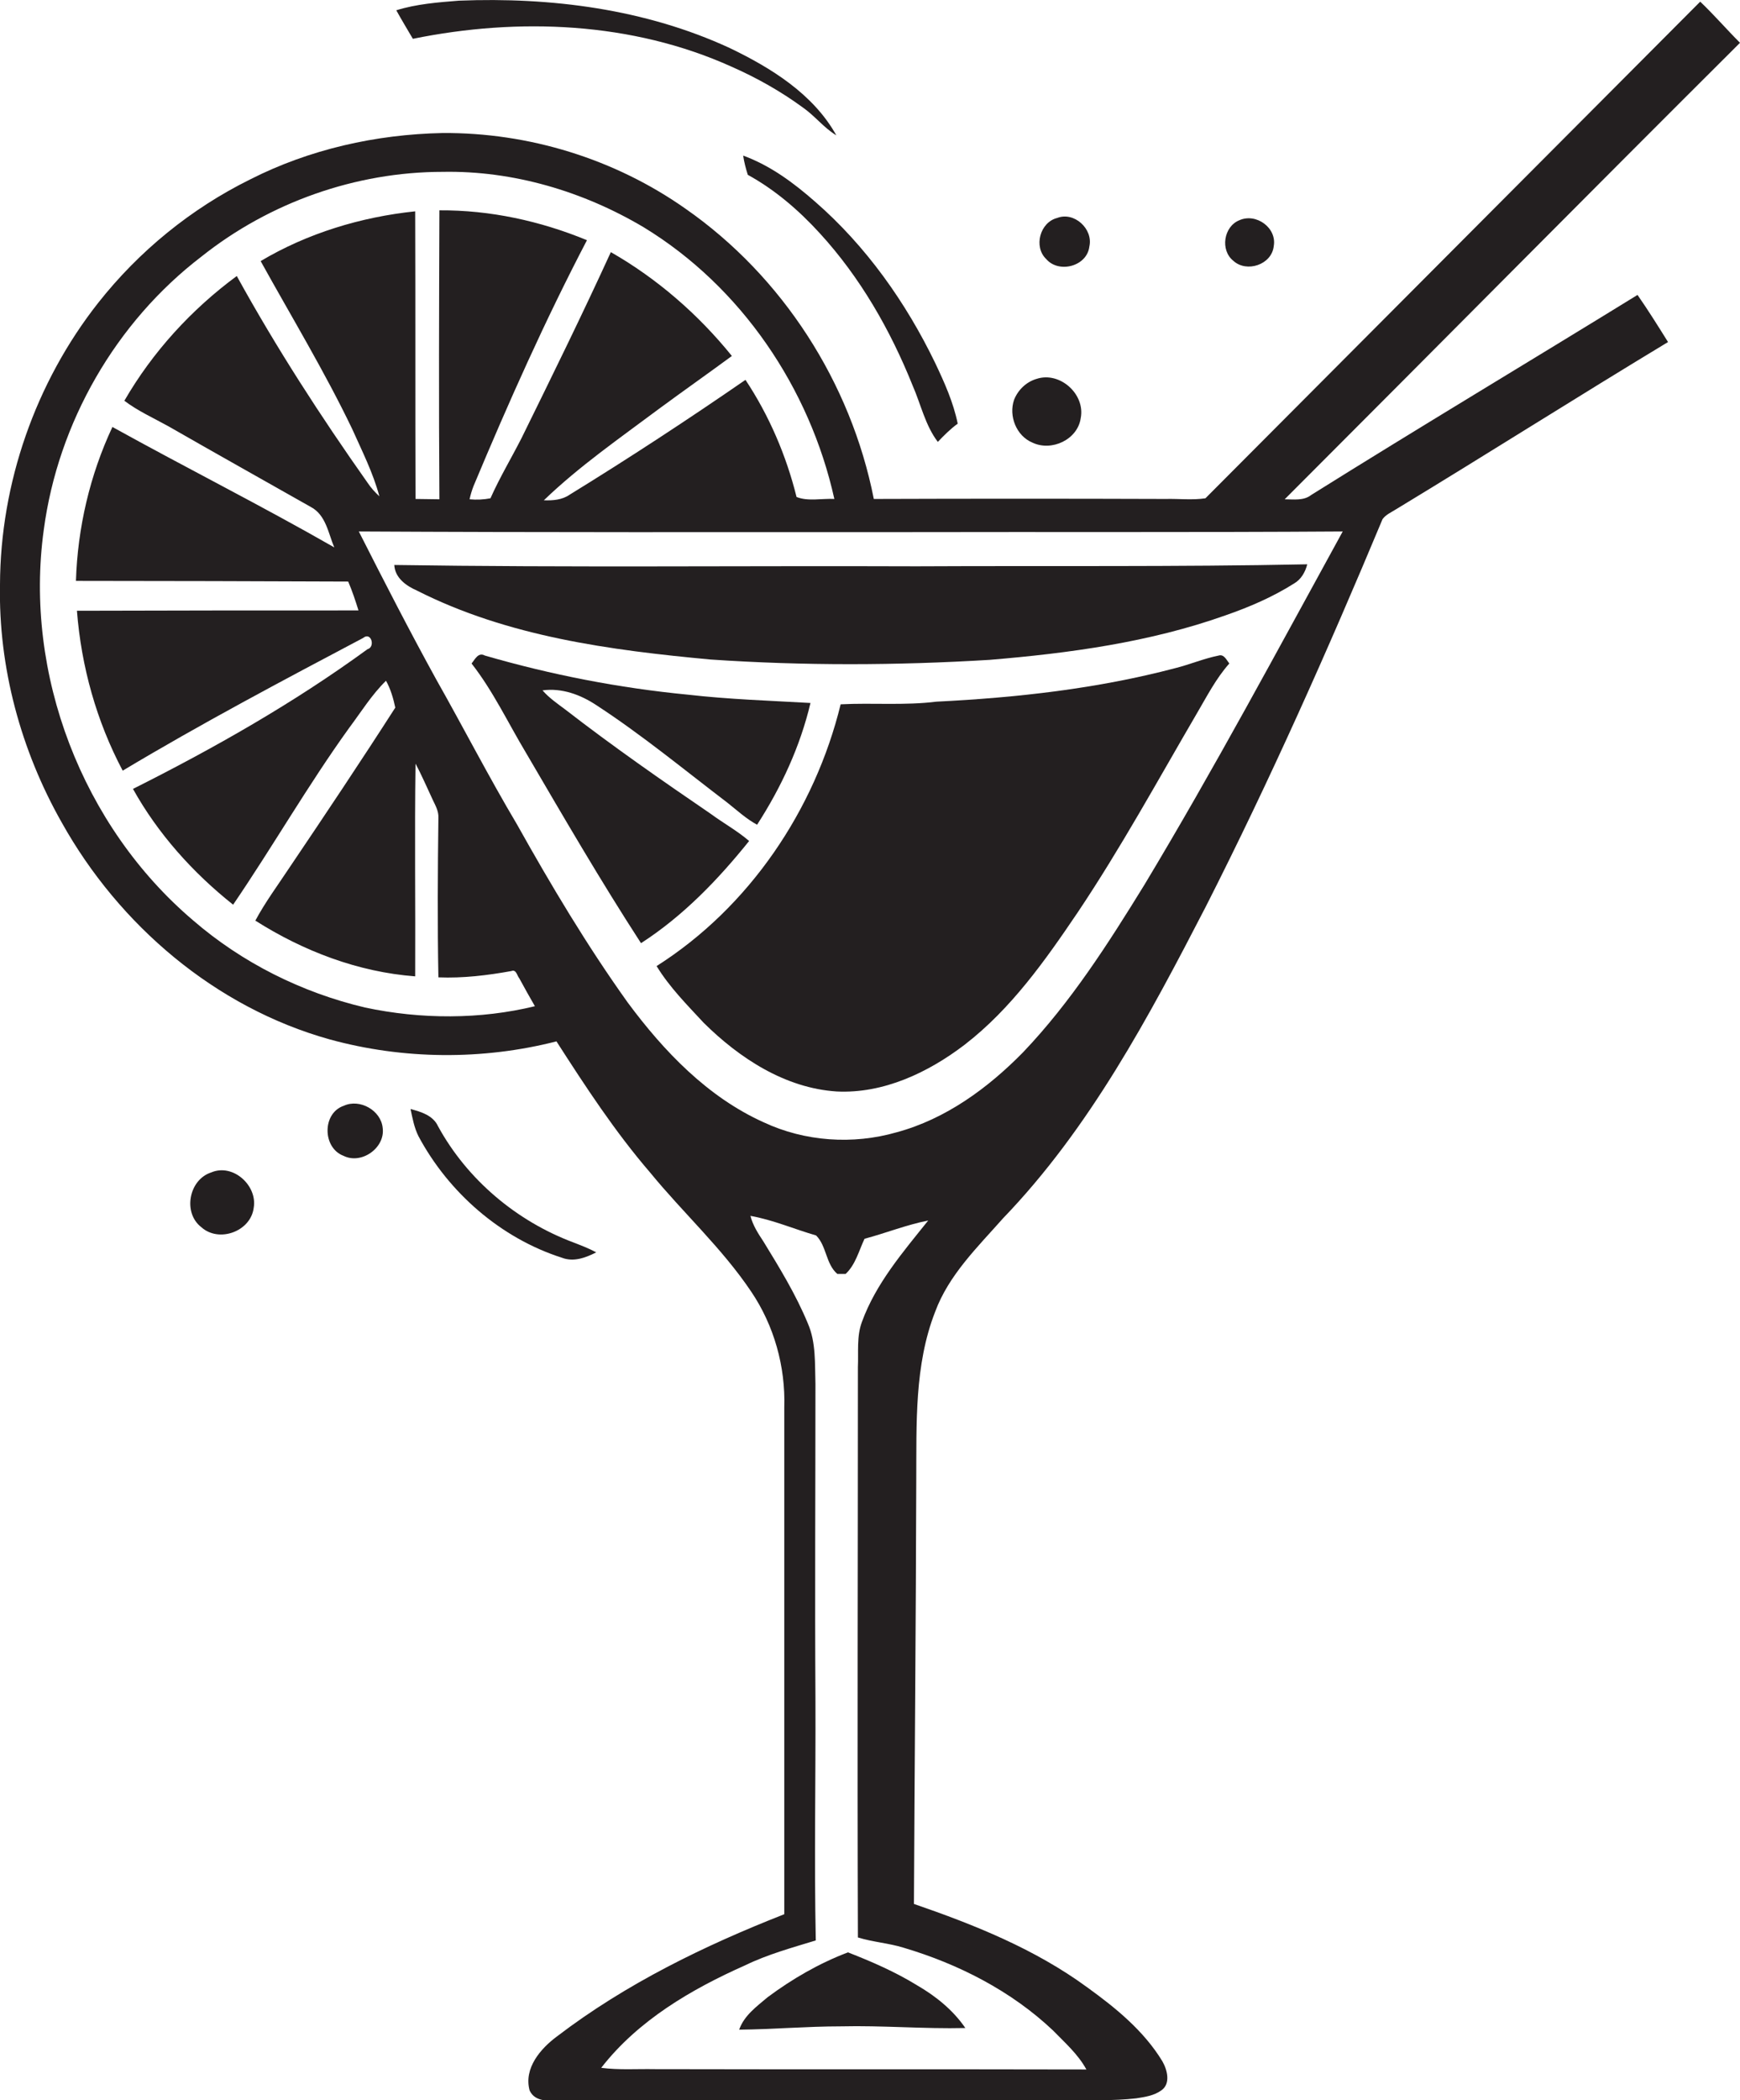 <?xml version="1.0" encoding="utf-8"?>
<!-- Generator: Adobe Illustrator 19.2.0, SVG Export Plug-In . SVG Version: 6.00 Build 0)  -->
<svg version="1.1" id="Layer_1" xmlns="http://www.w3.org/2000/svg" xmlns:xlink="http://www.w3.org/1999/xlink" x="0px" y="0px"
	 viewBox="0 0 524.7 633" enable-background="new 0 0 524.7 633" xml:space="preserve">
<g>
	<path fill="#231F20" d="M220.6,20.1c7.5,3.3,14.8,7.4,21.5,12.3c3.6,2.5,6.3,6.1,10.1,8.4c-6.9-12.4-19.6-20.3-32.1-26.3
		C194.6,2.7,166.1-0.9,138.4,0.2c-6.3,0.5-12.8,1-18.9,2.9c1.6,2.9,3.3,5.7,5,8.6C156.4,5.2,190.7,6.6,220.6,20.1z"/>
	<path fill="#231F20" d="M395.4,149.2c-2.3,1.8-5.3,1.3-8,1.3c45.8-45.8,91.4-91.9,137.3-137.6c-4.1-4.1-7.8-8.4-12-12.4
		c-49.7,49.9-99.5,99.8-149.2,149.7c-4,0.6-8,0.1-12,0.2c-29.3-0.1-58.6-0.1-88,0c-6.9-35-27.5-67.1-56.8-87.5
		c-21.3-15-47.3-23-73.3-22.8c-20,0.4-40.1,4.9-58,14c-17.8,8.8-33.5,21.6-45.8,37.2c-18.9,24-29.5,54.4-29.6,84.9
		c-0.5,25,6.3,50,18.6,71.7c17.3,31,46.4,55.8,80.8,65.4c22.2,6.1,46.1,6.3,68.4,0.6c8.8,13.7,17.7,27.3,28.3,39.6
		c9.9,12.1,21.6,22.7,30.4,35.8c6.9,10.2,10.4,22.6,10,35c0,50.9,0,101.8,0,152.7c-24.2,9.5-47.8,21-68.5,36.8
		c-5,3.7-10.1,9.6-8.3,16.3c1.7,3.8,6.5,3.1,9.9,3.1c50.6-0.1,101.3,0,151.9-0.1c7-0.1,14.1,0.2,21.1-0.6c2.6-0.4,5.4-0.8,7.6-2.4
		c2.9-2,1.8-6.2,0.3-8.8c-5.6-9.2-14.1-16.1-22.7-22.3c-15.7-11.5-33.9-18.8-52.2-25.1c0.2-42.5,0.6-85.1,0.7-127.7
		c0.1-17-0.6-34.7,5.7-50.8c4.1-11.1,12.8-19.5,20.5-28.2c26.1-27.1,44-60.8,61.1-93.9c19.4-38.2,36.8-77.3,53.3-116.8
		c1-1.4,2.7-2.1,4.1-3c27.4-16.6,54.5-33.8,82-50.4c-3-4.8-6-9.6-9.2-14.2C461,109.1,428,128.8,395.4,149.2z M110.1,303.7
		c-19.1-4.5-37.1-13.5-51.9-26.3c-33.4-28.4-51-74.2-45-117.7c4.3-32.3,21.7-62.6,47.6-82.4c20.5-16.3,46.5-25.5,72.7-25.5
		c21.3-0.4,42.4,5.9,60.6,16.7c29.4,17.9,50.1,48.5,57.5,81.9c-3.7-0.2-8,0.8-11.4-0.6c-3.1-12.5-8.3-24.6-15.4-35.3
		c-17.4,12-35.1,23.6-53,34.6c-2.3,1.6-5.1,1.8-7.8,1.7c10.7-10.3,23-18.8,34.9-27.7c7.2-5.3,14.6-10.5,21.8-15.8
		C210.6,94.8,198.2,84,184.2,76c-8.6,18.8-17.8,37.5-26.9,56c-3.1,6.1-6.6,11.9-9.4,18.2c-2.1,0.4-4.2,0.5-6.3,0.3
		c0.3-1.4,0.7-2.7,1.2-4c10.5-25.1,21.6-50,34.2-74.1c-14.1-5.8-29.2-9.1-44.5-9c-0.1,29-0.2,58.1,0,87.1c-2.4,0-4.8-0.1-7.2-0.1
		c-0.1-28.9,0-57.8-0.1-86.7c-16.3,1.7-32.5,6.6-46.6,15c9.3,16.8,19.3,33.3,27.6,50.6c3,6.7,6.3,13.2,8.2,20.3
		c-1.3-1.2-2.5-2.5-3.5-4c-14.2-20.1-27.6-40.8-39.5-62.4c-13.7,10.1-25.4,22.9-33.9,37.6c4.1,3.1,8.8,5.2,13.3,7.7
		c14.3,8.2,28.6,16.2,42.9,24.3c4.6,2.4,5.3,8,7.1,12.2c-22-12.6-44.7-24-66.9-36.3c-6.8,14.5-10.5,30.4-11,46.4
		c27.4,0,54.7,0.1,82.1,0.2c1.2,2.8,2.2,5.8,3.1,8.7c-28.3,0-56.6,0-84.9,0.1c1.3,16.8,5.9,33.3,13.8,48.2
		c23.7-14.2,48.1-27.1,72.5-40c2.4-2,3.8,2.7,1.3,3.4c-22.2,16.2-46.2,29.8-70.7,42.1c7.5,13.5,18.1,25.3,30.2,34.9
		c12-17.6,22.6-36.1,35-53.3c3.6-4.8,6.8-10,11.1-14.2c1.4,2.5,2.2,5.3,2.8,8.1c-10.4,16.2-21.1,32.2-31.9,48.2
		c-3.5,5.3-7.3,10.4-10.3,16c14.5,9.2,31,15.5,48.2,16.8c0.1-21.4-0.2-42.8,0.1-64.1c1.9,3.5,3.5,7.3,5.2,10.9
		c0.8,1.7,1.8,3.4,1.7,5.4c-0.2,16-0.3,32,0,48.1c7.4,0.3,14.8-0.6,22-1.9c1.5-0.6,1.7,1.4,2.4,2.2c1.5,2.8,3.1,5.6,4.7,8.4
		C144.9,307.3,127,307.3,110.1,303.7z M259.9,398.5c-1.6,4.3-1,9.1-1.2,13.6c0,57.3-0.2,114.6,0,171.9c4.5,1.4,9.3,1.7,13.8,3.1
		c16.5,4.9,32.4,13,45,24.9c3.6,3.7,7.6,7.2,10.1,11.8c-43.4-0.1-86.8,0-130.2-0.1c-5.4-0.1-10.8,0.3-16.1-0.4
		c11.1-14.3,27.2-23.7,43.4-30.9c6.8-3.3,14.1-5.3,21.3-7.5c-0.5-24.3,0-48.5-0.1-72.8c-0.2-31.6,0-63.3,0-94.9
		c-0.2-6.1,0.2-12.6-2.3-18.3c-3.6-8.7-8.5-16.7-13.4-24.7c-1.6-2.4-3.2-4.9-3.9-7.7c6.8,1.2,13.2,4,19.8,5.9
		c3.2,3.2,2.9,8.6,6.4,11.6c0.6,0,1.9,0,2.5,0c3-2.8,4-7,5.7-10.6c6.4-1.7,12.6-4.2,19.2-5.5C272.3,377.4,264.1,386.9,259.9,398.5z
		 M345.1,266.7c-10.9,17.7-22.2,35.4-36.6,50.5c-10.6,10.8-23.3,20.1-38.1,24.1c-13.2,3.8-27.7,2.8-40.1-3
		c-16.9-7.6-30.1-21.4-41-36.1c-12.3-17.2-23.1-35.3-33.4-53.7c-8.5-14.3-16.1-29.1-24.3-43.6c-8.1-14.7-15.8-29.7-23.4-44.7
		c54.7,0.3,109.5,0.2,164.2,0.2c44.2-0.1,88.4,0.1,132.5-0.2C385.3,195.9,366.1,231.8,345.1,266.7z"/>
	<path fill="#231F20" d="M245.8,60.8c-6.5-5.7-13.5-10.9-21.7-13.9c0.3,2,0.8,3.9,1.4,5.8c8.2,4.5,15.4,10.7,21.7,17.6
		c12.2,13.3,21.3,29.2,28,45.9c2.5,5.7,3.8,12,7.6,17c1.9-2,3.8-3.9,6-5.5c-1.3-6.4-4-12.4-6.8-18.3
		C273.2,91.2,261.2,74.2,245.8,60.8z"/>
	<path fill="#231F20" d="M328.5,74.3c1.2-5.3-4.6-10.6-9.7-8.6c-5.2,1.3-7.2,8.7-3.3,12.4C319.3,82.5,327.8,80.3,328.5,74.3z"/>
	<path fill="#231F20" d="M371.9,78.6c4,3.7,11.6,1.2,12.2-4.4c1-5.5-5.3-10.1-10.4-7.8C369,68.3,367.9,75.4,371.9,78.6z"/>
	<path fill="#231F20" d="M311.3,133.4c5.8,2.8,13.7-0.9,14.6-7.4c1.4-7.2-6.3-14.1-13.3-11.8c-3.1,0.9-5.6,3.3-6.8,6.3
		C304.1,125.4,306.5,131.4,311.3,133.4z"/>
	<path fill="#231F20" d="M276.4,170.7c-52.5-0.2-105,0.4-157.5-0.4c0.2,3.9,3.6,6.3,6.8,7.7c27.4,13.9,58.4,18,88.6,20.8
		c28,1.9,56.1,1.8,84.1,0.1c24.1-2,48.3-5.3,71.1-13.4c7.2-2.5,14.2-5.5,20.7-9.6c2.1-1.2,3.4-3.4,4-5.8
		C355,170.9,315.7,170.5,276.4,170.7z"/>
	<path fill="#231F20" d="M225.9,253.5c-3.6-3.1-7.8-5.4-11.6-8.2c-14.8-10.1-29.6-20.4-43.8-31.4c-2.4-1.8-4.9-3.5-6.9-5.8
		c5.8-0.8,11.5,1.3,16.3,4.5c13.8,9,26.5,19.5,39.5,29.4c2.9,2.3,5.6,4.8,8.9,6.6c7.3-11.3,13-23.6,16.1-36.7
		c-12.3-0.7-24.7-1.1-36.9-2.5c-20.8-2-41.3-6-61.3-11.8c-2-1.1-3,1.2-4,2.4c6.5,8.3,11,17.9,16.4,26.9
		c11.3,19.3,22.5,38.6,34.7,57.4C206,276.1,216.5,265.2,225.9,253.5z"/>
	<path fill="#231F20" d="M367.5,197.6c-4.5,0.9-8.7,2.7-13.1,3.8c-23.5,6.2-47.8,8.9-72,10.1c-9.6,1.2-19.3,0.3-28.9,0.8
		c-7.8,31.9-27.6,61.2-55.5,78.9c3.9,6.4,9.2,11.7,14.2,17.1c10.8,10.7,24.6,19.7,40.1,20.7c14.1,0.7,27.6-5.7,38.6-14.1
		c14-10.8,24.3-25.4,34.1-39.9c13-19.4,24.2-39.9,36-60.1c3-5.1,5.7-10.4,9.7-14.9C369.9,199,369.1,197.1,367.5,197.6z"/>
	<path fill="#231F20" d="M103.7,333.3c-6.6,2.2-6.5,12.7-0.1,15.1c5.4,2.7,12.6-2.4,11.8-8.4C114.9,334.7,108.5,331.1,103.7,333.3z"
		/>
	<path fill="#231F20" d="M179.8,377.5c-2.2-1.2-4.6-2.1-6.9-3c-17.1-6.4-32-18.9-40.8-35c-1.5-3.3-5.2-4.4-8.3-5.2
		c0.6,2.8,1.1,5.6,2.4,8.2c9.1,17,24.8,30.7,43.2,36.6C173,380.5,176.6,379.1,179.8,377.5z"/>
	<path fill="#231F20" d="M63.7,353.4c-6.8,2.2-8.6,12.2-3,16.5c5.3,4.8,14.9,1.3,15.8-5.8C77.7,357.4,70.3,350.6,63.7,353.4z"/>
	<path fill="#231F20" d="M231.5,602c-3.3,2.8-7.1,5.5-8.6,9.8c10.2-0.1,20.4-1,30.7-1c12.5-0.3,25,0.8,37.5,0.5
		c-3.7-5.4-8.9-9.6-14.6-12.9c-6.5-4-13.6-7.1-20.8-9.9C247,591.8,238.9,596.5,231.5,602z"/>
</g>
</svg>
